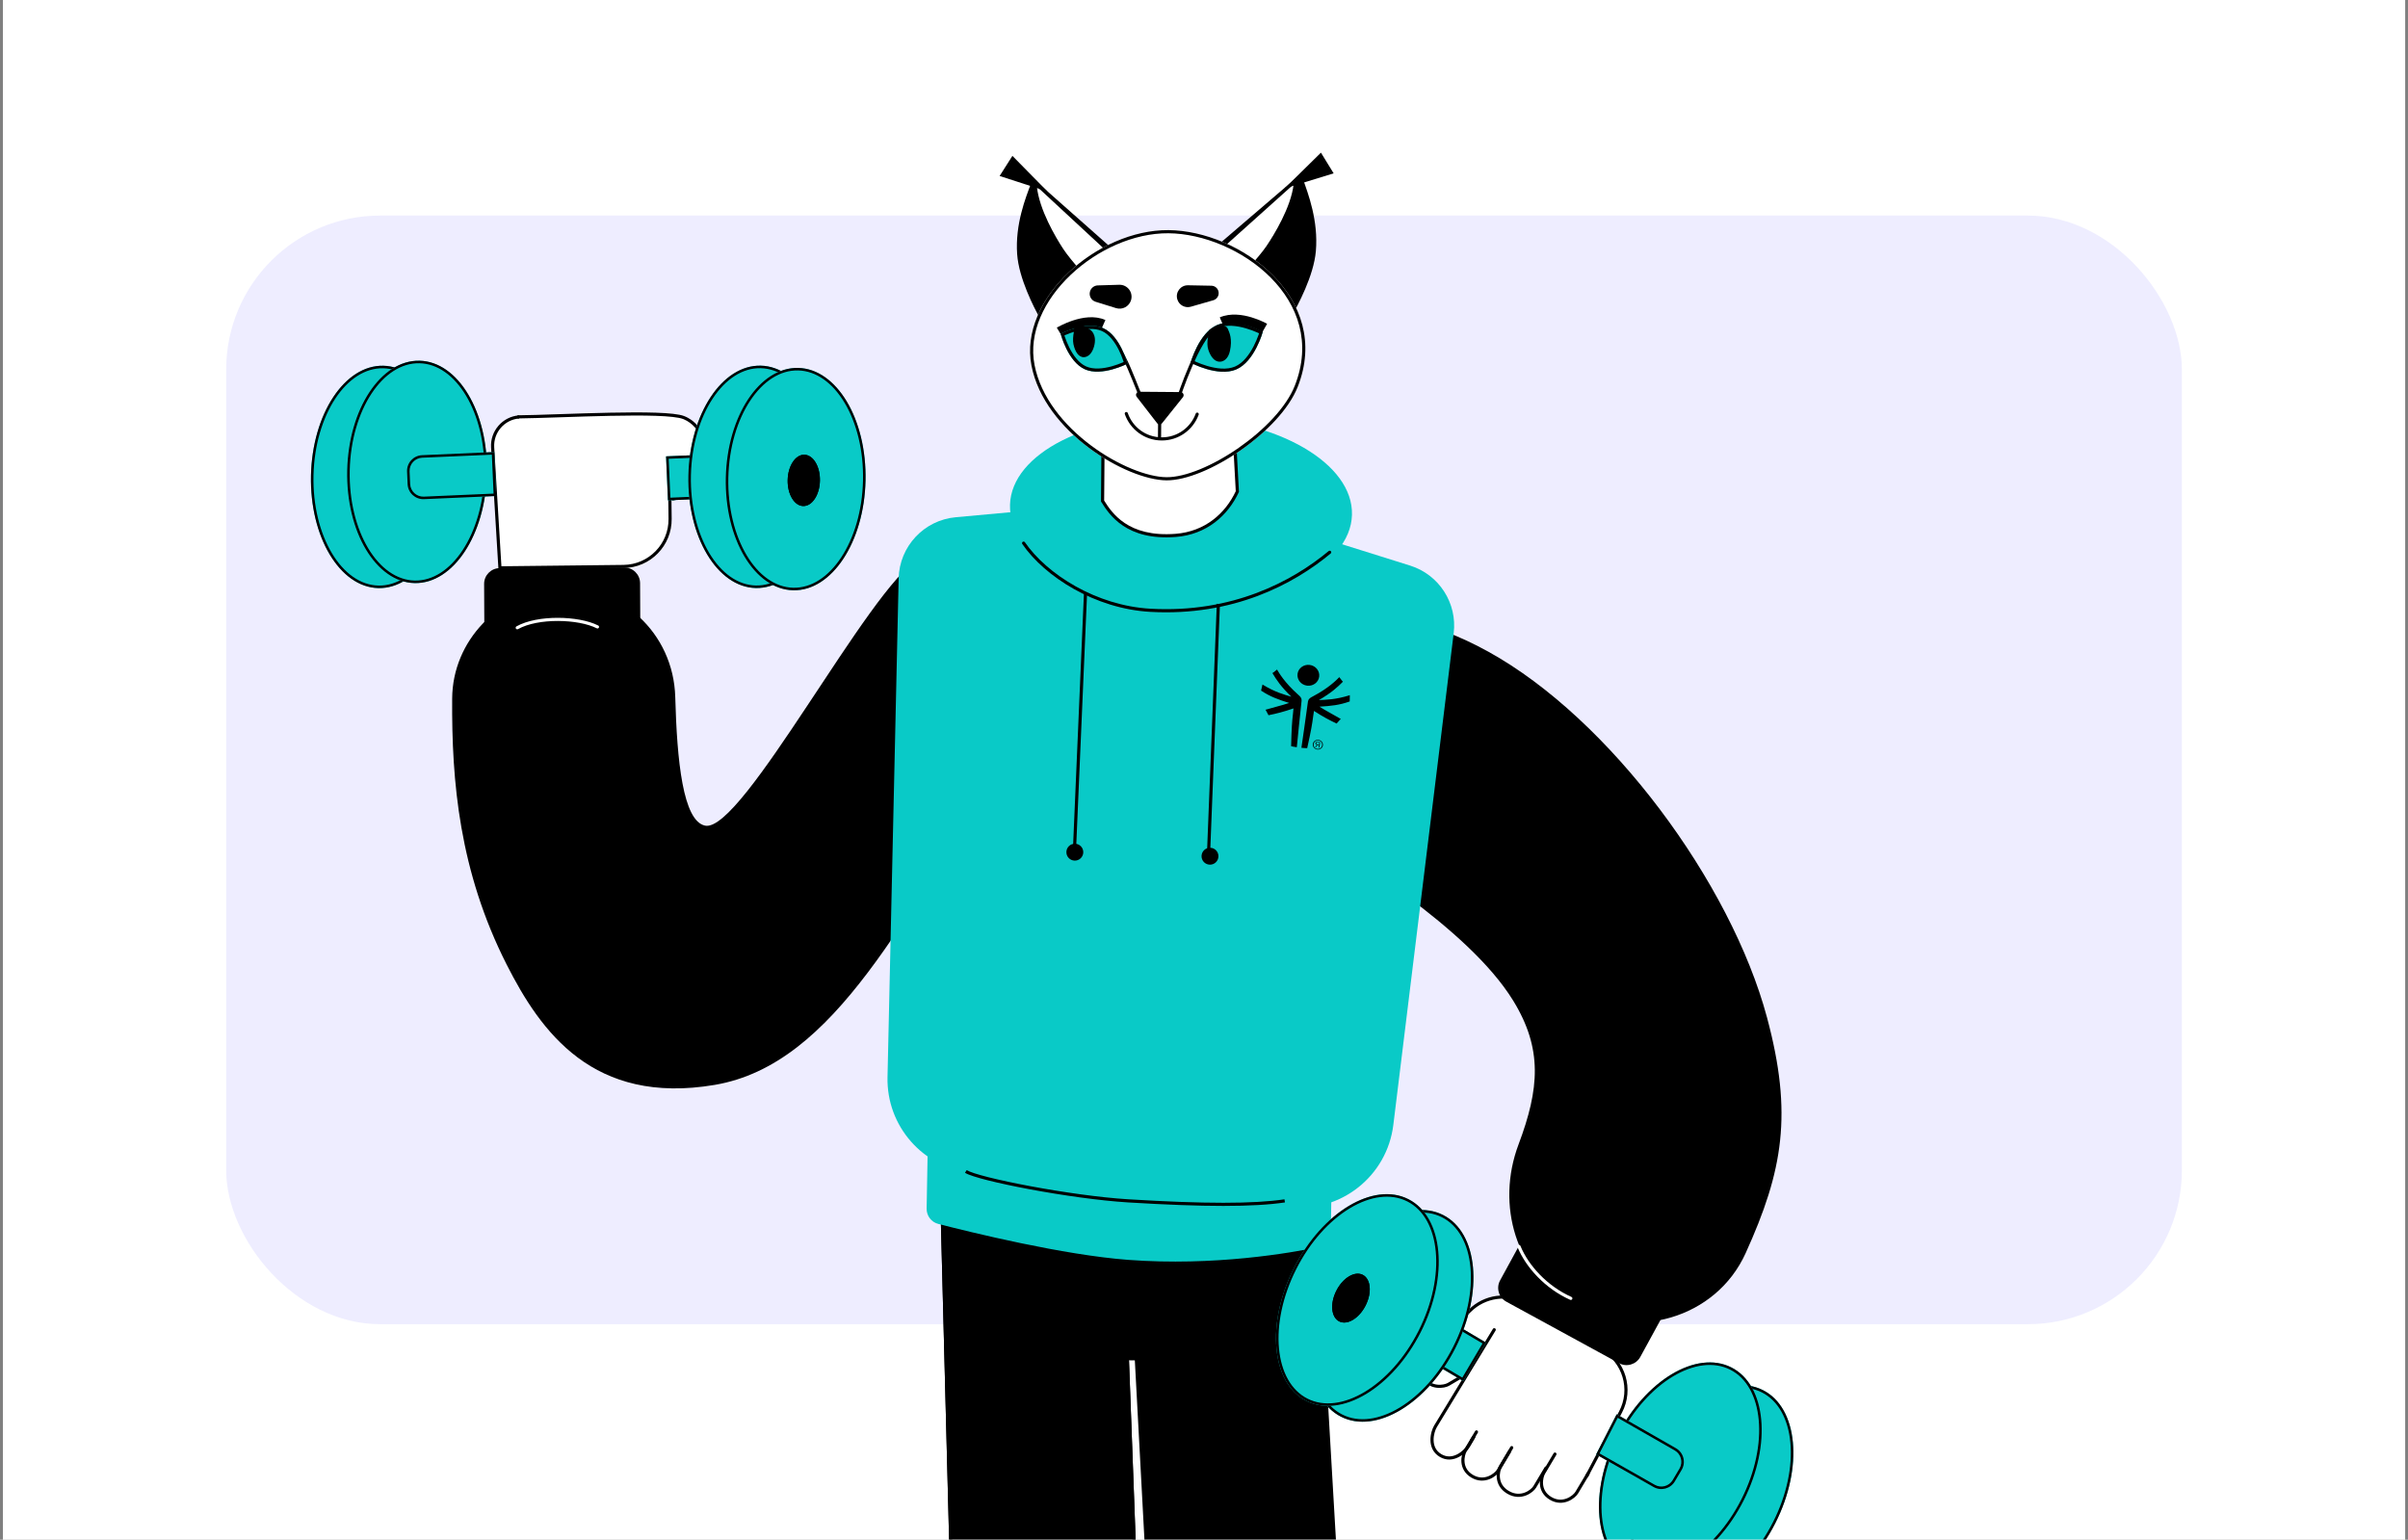 <svg width="552" height="353" viewBox="0 0 552 353" fill="none" xmlns="http://www.w3.org/2000/svg">
<rect x="0" y="0" width="552" height="353" fill="#808080" stroke="none"/>
<g clip-path="url(#clip0_680_49903)">
<rect x="0.672" width="550.681" height="353.001" fill="white"/>
<rect x="51.852" y="49.421" width="448.311" height="254.16" rx="35.3" fill="#EEEDFF"/>
<mask id="mask0_680_49903" style="mask-type:alpha" maskUnits="userSpaceOnUse" x="55" y="26" width="415" height="329">
<path d="M55.734 26.584H469.881V354.3H55.734V26.584Z" fill="#C4C4C4"/>
</mask>
<g mask="url(#mask0_680_49903)">
<path d="M257.047 264.357L215.272 264.357L217.793 361.592L260.648 361.592L257.047 264.357Z" fill="black"/>
<path fill-rule="evenodd" clip-rule="evenodd" d="M256.353 265.078L259.901 360.872L218.495 360.872L216.012 265.078L256.353 265.078ZM257.047 264.357L260.648 361.592L217.793 361.592L215.272 264.357L257.047 264.357Z" fill="black"/>
<path d="M302.061 280.923H258.485L262.807 361.591H306.742L302.061 280.923Z" fill="black"/>
<path d="M220.934 277.318C223.504 298.823 243.02 314.172 264.525 311.603C286.029 309.033 301.379 289.517 298.809 268.012C296.239 246.507 276.723 231.157 255.219 233.727C233.714 236.297 218.364 255.813 220.934 277.318Z" fill="black"/>
<path d="M305.245 271.874C305.279 269.967 303.821 268.364 301.919 268.219L216.505 261.685C214.439 261.527 212.667 263.141 212.63 265.212L212.418 277.077C212.389 278.726 213.483 280.183 215.081 280.594C222.536 282.515 243.773 287.732 258.66 288.839C278.411 290.308 295.857 287.252 302.331 285.899C303.921 285.567 305.026 284.172 305.055 282.547L305.245 271.874Z" fill="#09CAC7"/>
<path d="M113.18 99.665C113.14 117.783 114.544 129.98 114.614 130.543L142.672 130.448C148.894 130.426 153.812 125.167 153.417 118.957L153.13 114.454C155.595 114.152 161.387 114.156 162.04 105.496C162.694 96.835 156.958 95.156 153.965 95.047L124.301 95.112C122.576 95.038 116.004 94.378 113.18 99.665Z" fill="white"/>
<path fill-rule="evenodd" clip-rule="evenodd" d="M153.972 118.937L153.82 105.808L153.1 105.816L153.252 118.945C153.318 124.714 148.695 129.444 142.926 129.509L114.564 129.827L114.572 130.547L142.934 130.229C149.101 130.16 154.043 125.104 153.972 118.937Z" fill="black"/>
<path fill-rule="evenodd" clip-rule="evenodd" d="M154.185 95.585C155.262 95.705 156.066 95.863 156.562 96.054C158.838 96.935 160.337 98.911 161.109 101.198C161.881 103.487 161.907 106.041 161.279 108C160.606 110.102 159.585 111.483 158.348 112.405C157.107 113.33 155.62 113.812 153.98 114.066L154.09 114.778C155.796 114.514 157.41 114.002 158.779 112.982C160.153 111.959 161.253 110.443 161.965 108.22C162.644 106.101 162.609 103.389 161.791 100.967C160.973 98.542 159.353 96.362 156.821 95.383C156.234 95.156 155.352 94.991 154.265 94.869C153.171 94.746 151.841 94.664 150.343 94.613C147.347 94.511 143.659 94.535 139.797 94.614C136.028 94.691 132.102 94.821 128.485 94.941C124.672 95.067 121.203 95.182 118.62 95.212L118.629 95.932C121.208 95.902 124.696 95.787 128.522 95.66C132.144 95.54 136.069 95.411 139.812 95.334C143.67 95.255 147.342 95.232 150.319 95.333C151.807 95.383 153.116 95.465 154.185 95.585Z" fill="black"/>
<path fill-rule="evenodd" clip-rule="evenodd" d="M118.974 95.22C115.189 95.526 112.344 98.804 112.573 102.594L114.265 130.563L114.984 130.519L113.292 102.551C113.087 99.152 115.638 96.213 119.032 95.938L118.974 95.22Z" fill="black"/>
<path d="M116.15 221.146C105.267 199.668 103.523 179.172 103.654 160.132C103.744 146.886 114.3 136.027 127.503 134.959C142.189 133.771 154.391 145.083 154.792 159.812C155.187 174.384 156.546 188.219 161.627 189.286C170.174 191.082 199.324 134.42 210.525 128.245C221.238 122.339 225.096 125.257 230.053 128.472C235.01 131.688 249.625 145.788 230.276 174.909C207.336 209.435 191.705 244.009 163.827 248.723C135.948 253.437 123.929 236.497 116.15 221.146Z" fill="black"/>
<path d="M361.033 342.636L371.345 323.642C374.116 318.538 372.356 312.156 367.36 309.194L349.736 298.745C345.505 296.236 340.113 296.902 336.628 300.373C331.497 305.484 326.357 310.627 325.89 311.132C325.07 312.018 325.124 315.106 328.109 317.488C330.497 319.393 334.674 316.137 336.992 314.316C334.749 316.923 328.257 326.735 327.914 328.746C327.486 331.261 327.936 332.918 330.224 334.047C332.532 335.187 334.337 334.354 335.483 333.245C335.11 335.277 335.65 337.935 338.48 339.107C341.084 340.185 342.928 338.054 344.09 336.072C343.129 338.422 342.937 341.578 346.898 342.593C350.074 343.406 352.094 341.643 353.15 339.981C353.21 341.544 354.125 343.128 355.497 343.968C357.113 344.957 359.752 343.518 361.033 342.636Z" fill="white"/>
<path fill-rule="evenodd" clip-rule="evenodd" d="M363.576 338.704C363.4 338.611 363.333 338.393 363.426 338.218L371.165 323.557C373.818 318.532 371.966 312.308 366.998 309.55L347.471 298.712C347.298 298.615 347.235 298.396 347.331 298.222C347.428 298.048 347.647 297.985 347.821 298.082L367.347 308.92C372.658 311.868 374.637 318.521 371.802 323.893L364.062 338.554C363.97 338.73 363.752 338.797 363.576 338.704Z" fill="black"/>
<path fill-rule="evenodd" clip-rule="evenodd" d="M359.174 343.522C360.177 343.127 360.896 342.421 361.139 342.013L363.717 337.688C363.819 337.517 364.04 337.461 364.211 337.563C364.382 337.665 364.438 337.886 364.336 338.056L361.758 342.382C361.426 342.939 360.576 343.745 359.438 344.192C358.279 344.648 356.802 344.74 355.257 343.82C353.711 342.898 353.122 341.572 353.008 340.352C352.897 339.153 353.24 338.047 353.567 337.5C353.567 337.5 353.567 337.5 353.567 337.5L356.144 333.174C356.246 333.004 356.467 332.948 356.638 333.049C356.809 333.151 356.865 333.372 356.763 333.543L354.185 337.869C353.936 338.287 353.628 339.239 353.726 340.285C353.821 341.308 354.303 342.413 355.626 343.201C356.951 343.991 358.19 343.909 359.174 343.522Z" fill="black"/>
<path fill-rule="evenodd" clip-rule="evenodd" d="M349.515 342.188C350.54 341.805 351.265 341.105 351.506 340.7L354.084 336.374C354.186 336.203 354.407 336.147 354.578 336.249C354.749 336.351 354.805 336.572 354.703 336.743L352.125 341.068C351.791 341.629 350.929 342.429 349.767 342.863C348.585 343.304 347.075 343.371 345.482 342.422C343.888 341.471 343.262 340.13 343.126 338.895C342.991 337.682 343.326 336.57 343.654 336.02C343.654 336.02 343.654 336.02 343.654 336.02L346.231 331.694C346.333 331.523 346.554 331.467 346.725 331.569C346.896 331.671 346.952 331.892 346.85 332.063L344.273 336.389C344.025 336.804 343.724 337.759 343.841 338.815C343.956 339.85 344.47 340.98 345.851 341.803C347.234 342.627 348.511 342.562 349.515 342.188Z" fill="black"/>
<path fill-rule="evenodd" clip-rule="evenodd" d="M341.182 338.441C342.185 338.046 342.904 337.34 343.147 336.932L345.725 332.607C345.827 332.436 346.048 332.38 346.219 332.482C346.389 332.584 346.445 332.805 346.344 332.975L343.766 337.301C343.434 337.858 342.584 338.663 341.445 339.111C340.287 339.567 338.81 339.659 337.265 338.739C335.719 337.817 335.13 336.491 335.016 335.27C334.904 334.071 335.248 332.966 335.574 332.419C335.574 332.419 335.574 332.419 335.574 332.419L338.152 328.093C338.254 327.923 338.475 327.867 338.646 327.968C338.816 328.07 338.872 328.291 338.771 328.462L336.193 332.788C335.944 333.206 335.636 334.158 335.733 335.204C335.829 336.227 336.311 337.332 337.634 338.12C338.959 338.91 340.198 338.828 341.182 338.441Z" fill="black"/>
<path fill-rule="evenodd" clip-rule="evenodd" d="M334.048 333.414C335.131 332.854 335.968 331.935 336.323 331.34C336.622 330.839 336.853 330.448 337.03 330.147C337.028 330.098 337.031 330.047 337.035 330.028C337.043 329.996 337.055 329.971 337.056 329.968L337.056 329.967C337.062 329.955 337.067 329.945 337.069 329.943L337.069 329.942L337.074 329.933L337.081 329.92C337.089 329.907 337.098 329.894 337.108 329.882L337.115 329.871C337.13 329.848 337.148 329.82 337.169 329.787C337.19 329.754 337.215 329.717 337.241 329.676C337.34 329.523 337.471 329.322 337.536 329.235C337.544 329.223 337.555 329.209 337.567 329.195C337.572 329.188 337.581 329.178 337.592 329.167L337.593 329.166C337.599 329.16 337.628 329.131 337.671 329.106C337.688 329.095 337.754 329.057 337.848 329.055C337.902 329.054 337.97 329.066 338.038 329.105C338.106 329.146 338.15 329.201 338.175 329.251C338.22 329.338 338.216 329.417 338.215 329.438C338.213 329.469 338.208 329.493 338.205 329.506C338.195 329.545 338.18 329.578 338.175 329.588L338.175 329.589C338.15 329.644 338.096 329.742 338.013 329.887C337.842 330.188 337.514 330.747 336.941 331.709C336.524 332.41 335.591 333.428 334.379 334.054C333.153 334.688 331.607 334.934 330.037 333.998C328.468 333.063 327.945 331.584 327.915 330.203C327.885 328.837 328.332 327.529 328.75 326.827L328.752 326.824L328.752 326.824L342.225 304.662C342.329 304.492 342.55 304.438 342.72 304.541C342.89 304.644 342.944 304.866 342.841 305.036L329.369 327.196C329.368 327.196 329.368 327.197 329.368 327.197C329.014 327.791 328.608 328.966 328.635 330.187C328.661 331.393 329.106 332.605 330.406 333.38C331.706 334.155 332.979 333.966 334.048 333.414ZM337.52 329.289C337.52 329.289 337.519 329.29 337.519 329.29L337.52 329.289Z" fill="black"/>
<path fill-rule="evenodd" clip-rule="evenodd" d="M329.422 317.435C330.492 317.57 331.461 317.296 331.87 317.055L336.208 314.498C336.38 314.397 336.6 314.454 336.701 314.626C336.802 314.797 336.745 315.018 336.574 315.119L332.236 317.675C331.677 318.005 330.545 318.303 329.331 318.149C328.096 317.993 326.756 317.365 325.843 315.816C324.933 314.272 325.031 312.978 325.519 311.917C325.898 311.094 326.518 310.409 326.995 309.882C327.108 309.758 327.213 309.642 327.304 309.535L327.314 309.525L336.684 300.234C340.197 296.751 345.583 295.996 349.919 298.377L351.505 299.248C351.679 299.343 351.743 299.562 351.647 299.737C351.551 299.911 351.332 299.975 351.158 299.879L349.572 299.008C345.516 296.781 340.478 297.488 337.192 300.746L327.841 310.016C327.732 310.143 327.616 310.271 327.496 310.404C327.023 310.928 326.501 311.506 326.173 312.218C325.781 313.072 325.678 314.116 326.464 315.45C327.247 316.779 328.373 317.302 329.422 317.435Z" fill="black"/>
<path d="M405.072 233.306C410.975 255.351 408.777 268.308 400.16 287.304C393.353 302.309 374.695 307.532 360.389 299.359C347.491 291.99 342.872 276.289 348.1 262.385C352.896 249.626 353.671 240.451 346.863 229.385C336.463 212.48 308.616 196.203 299.822 189.63C287.22 180.211 283.656 162.557 292.305 152.875C298.912 145.48 313.268 133.999 341.167 149.396C369.067 164.793 396.778 202.335 405.072 233.306Z" fill="black"/>
<path d="M381.22 301.556C382.173 299.81 381.53 297.622 379.784 296.669L353.964 282.575C352.219 281.622 350.031 282.265 349.078 284.011L343.876 293.541C342.923 295.287 343.566 297.475 345.311 298.428L371.131 312.521C372.877 313.474 375.065 312.832 376.018 311.086L381.22 301.556Z" fill="black"/>
<path fill-rule="evenodd" clip-rule="evenodd" d="M348.067 285.429C347.883 285.504 347.794 285.714 347.869 285.898C349.735 290.502 354.202 295.435 359.942 297.996C360.123 298.077 360.336 297.995 360.417 297.814C360.498 297.632 360.417 297.419 360.235 297.338C354.663 294.852 350.332 290.056 348.536 285.628C348.462 285.443 348.252 285.355 348.067 285.429Z" fill="white"/>
<path d="M406.977 349.177C400.517 361.947 388.777 369.01 380.753 364.951C372.73 360.893 371.462 347.251 377.921 334.48C384.381 321.71 396.121 314.647 404.145 318.706C412.168 322.764 413.436 336.406 406.977 349.177Z" fill="#09CAC7"/>
<path fill-rule="evenodd" clip-rule="evenodd" d="M394.155 362.881C398.793 360.091 403.274 355.22 406.463 348.917C409.651 342.613 410.919 336.118 410.418 330.728C409.916 325.328 407.657 321.128 403.885 319.22C400.113 317.312 395.39 317.981 390.744 320.776C386.105 323.566 381.624 328.437 378.436 334.74C375.247 341.044 373.979 347.539 374.48 352.929C374.982 358.329 377.242 362.529 381.013 364.437C384.785 366.345 389.508 365.676 394.155 362.881ZM380.753 364.951C388.777 369.01 400.517 361.947 406.977 349.177C413.436 336.406 412.168 322.764 404.145 318.706C396.121 314.647 384.381 321.71 377.921 334.48C371.462 347.251 372.73 360.893 380.753 364.951Z" fill="black"/>
<path d="M399.719 343.965C393.26 356.735 381.519 363.798 373.495 359.739C365.472 355.681 364.204 342.039 370.664 329.268C377.123 316.498 388.864 309.435 396.887 313.494C404.91 317.552 406.178 331.195 399.719 343.965Z" fill="#09CAC7"/>
<path fill-rule="evenodd" clip-rule="evenodd" d="M386.897 357.669C391.536 354.879 396.016 350.009 399.205 343.705C402.393 337.401 403.661 330.906 403.16 325.516C402.659 320.116 400.399 315.916 396.627 314.008C392.855 312.1 388.133 312.769 383.486 315.564C378.847 318.355 374.366 323.225 371.178 329.528C367.989 335.832 366.721 342.327 367.222 347.718C367.724 353.117 369.984 357.317 373.756 359.225C377.527 361.133 382.25 360.464 386.897 357.669ZM373.495 359.739C381.519 363.798 393.26 356.735 399.719 343.965C406.178 331.195 404.91 317.552 396.887 313.494C388.864 309.435 377.123 316.498 370.664 329.268C364.204 342.039 365.472 355.681 373.495 359.739Z" fill="black"/>
<path d="M305.336 286.915L340.639 307.798L335.419 316.624L300.115 295.741L305.336 286.915Z" fill="#09CAC7"/>
<path fill-rule="evenodd" clip-rule="evenodd" d="M339.85 308L305.539 287.704L300.905 295.538L335.216 315.834L339.85 308ZM305.336 286.915L300.115 295.741L335.419 316.624L340.639 307.798L305.336 286.915Z" fill="black"/>
<path d="M370.597 324.241L384.187 332.02C385.931 333.018 386.521 335.25 385.498 336.979L383.939 339.614C382.939 341.305 380.768 341.883 379.06 340.912L365.894 333.431L370.597 324.241Z" fill="#09CAC7"/>
<path fill-rule="evenodd" clip-rule="evenodd" d="M370.597 324.241L365.894 333.431L379.06 340.912C380.768 341.883 382.939 341.305 383.939 339.614L385.498 336.979C386.521 335.25 385.931 333.018 384.187 332.02L370.597 324.241ZM370.835 325.041L366.658 333.203L379.345 340.411C380.779 341.226 382.603 340.741 383.443 339.321L385.002 336.685C385.861 335.233 385.366 333.358 383.901 332.52L370.835 325.041Z" fill="black"/>
<path d="M333.641 309.023C327.181 321.793 315.441 328.855 307.417 324.797C299.394 320.739 298.126 307.096 304.585 294.326C311.045 281.556 322.786 274.493 330.809 278.551C338.832 282.61 340.1 296.252 333.641 309.023Z" fill="#09CAC7"/>
<path fill-rule="evenodd" clip-rule="evenodd" d="M320.819 322.727C325.457 319.936 329.938 315.066 333.127 308.762C336.315 302.459 337.583 295.964 337.082 290.573C336.58 285.174 334.321 280.973 330.549 279.066C326.777 277.158 322.054 277.826 317.408 280.622C312.769 283.412 308.288 288.282 305.1 294.586C301.911 300.89 300.643 307.385 301.144 312.775C301.646 318.175 303.906 322.375 307.677 324.283C311.449 326.191 316.172 325.522 320.819 322.727ZM307.417 324.797C315.441 328.855 327.181 321.793 333.641 309.023C340.1 296.252 338.832 282.61 330.809 278.551C322.786 274.493 311.045 281.556 304.585 294.326C298.126 307.096 299.394 320.739 307.417 324.797Z" fill="black"/>
<path d="M325.688 305.391C319.228 318.161 307.488 325.224 299.464 321.165C291.441 317.107 290.173 303.464 296.632 290.694C303.092 277.924 314.832 270.861 322.856 274.92C330.879 278.978 332.147 292.62 325.688 305.391Z" fill="#09CAC7"/>
<path fill-rule="evenodd" clip-rule="evenodd" d="M312.865 319.095C317.504 316.304 321.985 311.434 325.174 305.131C328.362 298.827 329.63 292.332 329.129 286.941C328.627 281.542 326.368 277.342 322.596 275.434C318.824 273.526 314.101 274.195 309.455 276.99C304.816 279.78 300.335 284.65 297.146 290.954C293.958 297.258 292.69 303.753 293.191 309.143C293.693 314.543 295.953 318.743 299.724 320.651C303.496 322.559 308.219 321.89 312.865 319.095ZM299.464 321.165C307.488 325.224 319.228 318.161 325.688 305.391C332.147 292.62 330.879 278.978 322.856 274.92C314.832 270.861 303.092 277.924 296.632 290.694C290.173 303.464 291.441 317.107 299.464 321.165Z" fill="black"/>
<path d="M313.045 299.299C311.555 302.246 308.845 303.876 306.993 302.94C305.142 302.003 304.849 298.855 306.34 295.908C307.831 292.96 310.54 291.331 312.392 292.267C314.243 293.204 314.536 296.352 313.045 299.299Z" fill="black"/>
<path fill-rule="evenodd" clip-rule="evenodd" d="M309.858 302.082C310.846 301.487 311.827 300.431 312.531 299.039C313.235 297.647 313.505 296.231 313.398 295.083C313.291 293.925 312.818 293.128 312.132 292.781C311.446 292.434 310.524 292.525 309.527 293.125C308.539 293.719 307.558 294.776 306.854 296.168C306.15 297.56 305.88 298.976 305.987 300.124C306.095 301.282 306.568 302.079 307.254 302.425C307.939 302.772 308.861 302.681 309.858 302.082ZM306.993 302.94C308.845 303.876 311.555 302.246 313.045 299.299C314.536 296.352 314.243 293.204 312.392 292.267C310.54 291.331 307.831 292.96 306.34 295.908C304.849 298.855 305.142 302.003 306.993 302.94Z" fill="black"/>
<path d="M333.24 145.168C334.087 138.267 329.885 131.746 323.25 129.666L275.076 114.568C273.261 113.999 271.35 113.795 269.455 113.968L219.093 118.579C211.8 119.246 206.168 125.28 206.005 132.602L203.449 246.947C203.198 258.169 211.58 267.713 222.739 268.914L295.641 276.758C307.381 278.021 317.96 269.627 319.399 257.907L333.24 145.168Z" fill="#09CAC7"/>
<path d="M302.235 169.623C302.873 169.701 303.331 170.26 303.257 170.867C303.182 171.477 302.604 171.91 301.965 171.832C301.329 171.754 300.875 171.196 300.95 170.585C301.024 169.978 301.598 169.545 302.235 169.623ZM301.983 171.686C302.546 171.754 303.007 171.385 303.073 170.844C303.139 170.306 302.78 169.837 302.217 169.768C301.657 169.7 301.199 170.069 301.133 170.607C301.066 171.148 301.422 171.617 301.983 171.686ZM301.546 170.365C301.571 170.16 301.7 170.052 302.041 170.093L302.605 170.162L302.454 171.395L302.296 171.375L302.366 170.805L302.077 170.77L301.639 171.295L301.45 171.272L301.909 170.75C301.681 170.718 301.516 170.607 301.546 170.365ZM302.139 170.657L302.38 170.687L302.433 170.25L302.065 170.205C301.907 170.186 301.739 170.189 301.715 170.381C301.685 170.632 301.956 170.635 302.139 170.657ZM299.771 161.253C299.801 160.997 299.842 160.644 299.937 160.48C300.168 160.085 300.375 159.962 301.058 159.599C304.615 157.708 306.358 155.917 307.016 155.243C307.588 156.018 307.667 156.104 307.849 156.286C306.584 157.554 305.219 158.827 302.331 160.499C303.907 160.429 306.201 160.411 309.429 159.377C309.386 159.391 309.443 160.797 309.405 160.813C307.001 161.67 305.073 161.852 302.474 162.01C304.056 163.019 305.733 163.862 307.356 164.823C307.331 164.808 306.515 165.767 306.395 165.881C304.659 165.051 303.255 164.312 301.212 162.985C301.205 163.042 301.108 163.564 301.028 164.214C300.803 166.012 300.53 167.572 299.654 171.526C299.648 171.552 298.641 171.477 298.329 171.44C298.339 171.391 299.635 162.43 299.771 161.253ZM289.405 156.931C292.291 158.712 294.513 159.281 296.024 159.729C293.625 157.411 292.605 155.847 291.682 154.311C291.903 154.178 292.001 154.114 292.742 153.499C293.218 154.313 294.479 156.47 297.477 159.162C298.051 159.678 298.223 159.847 298.351 160.286C298.405 160.469 298.359 160.821 298.327 161.076C298.175 162.251 297.278 171.261 297.276 171.31C296.965 171.271 295.969 171.101 295.97 171.074C296.07 167.026 296.181 165.445 296.395 163.647C296.474 162.996 296.506 162.465 296.513 162.409C294.21 163.206 292.668 163.586 290.786 163.973C290.695 163.834 290.135 162.706 290.106 162.714C291.914 162.173 293.744 161.758 295.523 161.16C293.038 160.38 291.21 159.739 289.084 158.33C289.049 158.306 289.443 156.954 289.405 156.931ZM297.443 154.513C297.603 153.201 298.844 152.273 300.214 152.44C301.584 152.608 302.565 153.807 302.405 155.119C302.244 156.431 301.004 157.359 299.634 157.191C298.264 157.023 297.283 155.826 297.443 154.513Z" fill="black"/>
<path d="M231.529 115.706C231.178 127.465 248.441 137.522 270.087 138.169C291.734 138.816 309.567 129.808 309.918 118.05C310.27 106.291 293.007 96.234 271.36 95.587C249.714 94.94 231.881 103.948 231.529 115.706Z" fill="#09CAC7"/>
<path d="M297.442 40.528L279.826 55.623L296.213 72.278C297.411 70.124 301.157 63.291 301.643 57.569C302.236 50.601 299.898 44.422 298.601 40.837C298.428 40.358 297.828 40.197 297.442 40.528Z" fill="black"/>
<path d="M290.28 56.467C292.071 53.826 295.914 47.569 296.547 42.263L279.967 57.136L283.727 64.085C283.727 64.085 288.488 59.108 290.28 56.467Z" fill="white"/>
<path d="M302.807 34.998L294.48 43.192L305.72 39.742L302.807 34.998Z" fill="black"/>
<path d="M237.573 41.614L254.601 56.689L238.26 72.769C237.119 70.636 233.553 63.874 233.166 58.252C232.696 51.42 235.078 45.404 236.409 41.904C236.589 41.429 237.192 41.277 237.573 41.614Z" fill="black"/>
<path fill-rule="evenodd" clip-rule="evenodd" d="M242.131 55.631C240.394 52.98 237.52 46.823 236.976 41.534L237.692 41.46C238.222 46.602 241.039 52.649 242.734 55.236C243.576 56.523 245.138 58.4 246.502 59.969C247.181 60.75 247.807 61.45 248.263 61.955C248.491 62.207 248.677 62.41 248.805 62.55C248.869 62.62 248.919 62.675 248.953 62.711L248.992 62.753L249.004 62.767L248.74 63.012C248.476 63.257 248.476 63.256 248.476 63.256L248.423 63.2C248.389 63.162 248.339 63.108 248.274 63.037C248.145 62.896 247.958 62.691 247.729 62.438C247.27 61.931 246.641 61.227 245.958 60.441C244.597 58.876 243.004 56.964 242.131 55.631Z" fill="black"/>
<path d="M243.724 57.058C241.976 54.389 238.235 48.07 237.688 42.755L254.025 57.895L250.153 64.782C250.153 64.782 245.473 59.728 243.724 57.058Z" fill="white"/>
<path d="M232.082 35.734L240.122 43.905L229.15 40.343L232.082 35.734Z" fill="black"/>
<path d="M283.631 112.687L282.59 93.574C276.532 92.727 262.979 91.309 257.225 92.412C251.471 93.514 252.897 94.77 252.843 101.473L252.784 108.654L252.734 114.858C254.544 117.777 258.37 123.617 269.512 122.739C276.427 122.194 281.195 117.933 283.631 112.687Z" fill="white"/>
<path fill-rule="evenodd" clip-rule="evenodd" d="M269.832 91.904C264.971 91.582 260.1 91.498 257.172 92.059C255.729 92.336 254.69 92.629 253.959 93.037C253.204 93.459 252.777 94.004 252.565 94.745C252.362 95.452 252.36 96.328 252.396 97.398C252.404 97.653 252.415 97.921 252.427 98.203C252.464 99.124 252.508 100.196 252.497 101.471L252.388 114.961L252.443 115.049C253.353 116.516 254.795 118.763 257.439 120.524C260.089 122.289 263.913 123.544 269.555 123.1C276.621 122.543 281.492 118.183 283.973 112.84L284.011 112.759L282.948 93.26L282.655 93.219C279.619 92.795 274.707 92.227 269.832 91.904ZM282.261 93.892L283.282 112.618C280.879 117.731 276.226 121.851 269.498 122.382C263.998 122.815 260.338 121.59 257.838 119.924C255.381 118.288 254.011 116.207 253.11 114.758L253.218 101.477C253.228 100.183 253.183 99.086 253.146 98.163C253.135 97.885 253.124 97.622 253.116 97.374C253.079 96.289 253.09 95.525 253.257 94.943C253.414 94.394 253.713 94 254.31 93.666C254.933 93.319 255.873 93.042 257.307 92.767C260.133 92.225 264.916 92.3 269.785 92.623C274.485 92.934 279.222 93.474 282.261 93.892Z" fill="black"/>
<path d="M236.445 83.796C239.402 99.065 258.253 110.049 267.393 110.123C276.534 110.197 293.444 98.917 297.48 88.702C305.539 68.306 284.147 52.888 267.857 52.757C251.566 52.625 233.488 68.526 236.445 83.796Z" fill="white"/>
<path fill-rule="evenodd" clip-rule="evenodd" d="M250.032 102.081C243.886 97.476 238.584 91.052 237.152 83.659C235.737 76.353 239.345 68.794 245.429 63.023C251.506 57.259 259.926 53.413 267.851 53.477C275.801 53.541 285.041 57.348 291.288 63.638C297.508 69.9 300.713 78.559 296.81 88.437C294.868 93.352 289.767 98.625 283.939 102.679C281.039 104.698 277.988 106.393 275.109 107.577C272.22 108.766 269.55 109.42 267.399 109.403C263.043 109.368 256.193 106.697 250.032 102.081ZM267.393 110.123C258.253 110.049 239.402 99.065 236.445 83.796C233.488 68.526 251.566 52.625 267.857 52.757C284.147 52.888 305.539 68.306 297.48 88.702C293.444 98.917 276.534 110.197 267.393 110.123Z" fill="black"/>
<path d="M272.933 83.154C272.933 83.154 279.181 86.506 283.402 84.693C287.623 82.88 289.493 76.041 289.493 76.041C289.493 76.041 283.246 72.689 279.025 74.502C274.803 76.315 272.933 83.154 272.933 83.154Z" fill="#09CAC7"/>
<path fill-rule="evenodd" clip-rule="evenodd" d="M289.493 76.041C289.493 76.041 287.623 82.88 283.402 84.693C279.181 86.506 272.933 83.154 272.933 83.154C272.933 83.154 274.803 76.315 279.025 74.502C283.246 72.689 289.493 76.041 289.493 76.041ZM288.624 76.414C288.578 76.553 288.522 76.714 288.458 76.893C288.224 77.542 287.87 78.424 287.39 79.358C286.412 81.261 284.987 83.228 283.118 84.031C281.249 84.834 278.841 84.513 276.787 83.912C275.779 83.617 274.896 83.267 274.265 82.99C274.09 82.913 273.936 82.843 273.803 82.781C273.849 82.642 273.904 82.481 273.969 82.301C274.203 81.653 274.557 80.771 275.037 79.837C276.015 77.934 277.44 75.967 279.309 75.164C281.178 74.361 283.586 74.682 285.64 75.283C286.647 75.578 287.53 75.928 288.162 76.205C288.336 76.281 288.491 76.352 288.624 76.414Z" fill="black"/>
<path fill-rule="evenodd" clip-rule="evenodd" d="M289.398 76.112C289.398 76.112 289.398 76.112 289.933 75.173C290.468 74.234 290.467 74.234 290.467 74.234L290.464 74.233L290.459 74.23L290.443 74.22C290.429 74.213 290.41 74.202 290.385 74.189C290.337 74.162 290.267 74.125 290.179 74.079C290.002 73.987 289.748 73.86 289.432 73.715C288.801 73.425 287.912 73.057 286.879 72.748C284.858 72.144 282.079 71.702 279.614 72.761L280.467 74.746C282.223 73.992 284.39 74.26 286.26 74.819C287.172 75.091 287.965 75.418 288.529 75.678C288.811 75.807 289.033 75.919 289.183 75.996C289.257 76.035 289.314 76.066 289.35 76.085C289.368 76.095 289.382 76.103 289.39 76.107L289.398 76.112Z" fill="black"/>
<path fill-rule="evenodd" clip-rule="evenodd" d="M243.372 76.969C243.372 76.969 243.372 76.969 242.816 76.043C242.261 75.116 242.261 75.116 242.261 75.116L242.264 75.114L242.269 75.111L242.286 75.101C242.3 75.093 242.32 75.081 242.345 75.067C242.396 75.037 242.468 74.997 242.56 74.946C242.744 74.845 243.008 74.705 243.337 74.544C243.992 74.223 244.914 73.814 245.98 73.466C248.055 72.788 250.923 72.257 253.4 73.369L252.516 75.341C250.802 74.572 248.599 74.884 246.651 75.52C245.705 75.829 244.878 76.195 244.287 76.485C243.992 76.629 243.758 76.753 243.601 76.84C243.522 76.883 243.462 76.917 243.423 76.939C243.404 76.95 243.39 76.959 243.381 76.964L243.372 76.969L243.372 76.969Z" fill="black"/>
<path fill-rule="evenodd" clip-rule="evenodd" d="M259.983 88.151C260.477 89.389 260.904 90.459 261.255 91.171L261.354 91.369L270.456 91.443L270.538 91.193L270.195 91.081C270.538 91.193 270.538 91.193 270.538 91.193L270.541 91.183L270.55 91.155C270.559 91.129 270.571 91.091 270.588 91.041C270.622 90.941 270.672 90.794 270.736 90.606C270.866 90.23 271.055 89.689 271.294 89.034C271.771 87.724 272.446 85.958 273.235 84.13C274.026 82.3 274.927 80.417 275.858 78.87C276.323 78.097 276.791 77.413 277.252 76.865C277.716 76.314 278.158 75.917 278.565 75.695L278.22 75.063C277.701 75.346 277.192 75.818 276.701 76.402C276.208 76.988 275.717 77.706 275.24 78.499C274.286 80.085 273.37 82.001 272.574 83.844C271.778 85.689 271.098 87.469 270.617 88.788C270.377 89.447 270.186 89.992 270.055 90.371C270.008 90.51 269.968 90.626 269.937 90.718L261.805 90.653C261.486 89.975 261.105 89.021 260.659 87.901C260.535 87.591 260.406 87.267 260.272 86.934C259.609 85.286 258.828 83.406 257.931 81.63C257.036 79.858 256.017 78.171 254.872 76.919C253.73 75.672 252.419 74.809 250.941 74.797L250.936 75.517C252.122 75.527 253.257 76.221 254.34 77.405C255.42 78.585 256.404 80.205 257.288 81.955C258.17 83.701 258.942 85.558 259.604 87.203C259.734 87.527 259.86 87.844 259.983 88.151Z" fill="black"/>
<path d="M258.447 83.385C258.447 83.385 252.58 86.412 248.677 84.661C244.774 82.909 243.135 76.513 243.135 76.513C243.135 76.513 249.003 73.486 252.906 75.238C256.809 76.99 258.447 83.385 258.447 83.385Z" fill="#09CAC7"/>
<path fill-rule="evenodd" clip-rule="evenodd" d="M243.135 76.513C243.135 76.513 244.774 82.909 248.677 84.661C252.58 86.412 258.447 83.385 258.447 83.385C258.447 83.385 256.809 76.99 252.906 75.238C249.003 73.486 243.135 76.513 243.135 76.513ZM244 76.901C244.038 77.021 244.083 77.157 244.134 77.307C244.341 77.913 244.657 78.737 245.088 79.611C245.969 81.396 247.26 83.235 248.972 84.004C250.684 84.772 252.916 84.513 254.835 83.986C255.775 83.727 256.6 83.415 257.191 83.167C257.337 83.106 257.468 83.049 257.583 82.997C257.545 82.878 257.5 82.742 257.449 82.592C257.242 81.986 256.926 81.162 256.495 80.287C255.614 78.503 254.323 76.663 252.611 75.895C250.899 75.127 248.667 75.385 246.748 75.913C245.808 76.172 244.983 76.484 244.392 76.732C244.246 76.793 244.115 76.85 244 76.901Z" fill="black"/>
<path d="M265.253 97.024C265.538 97.392 266.093 97.397 266.384 97.033L271.168 91.056C271.544 90.587 271.213 89.891 270.612 89.886L261.141 89.809C260.54 89.805 260.198 90.495 260.566 90.971L265.253 97.024Z" fill="black"/>
<path d="M281.937 80.495C282.55 77.711 281.843 76.232 281.407 75.271C281.088 74.568 279.544 74.612 279.544 74.612L277.276 75.547C277.072 76.475 276.481 78.564 276.975 80.132C277.47 81.7 278.409 83.011 279.721 82.925C280.53 82.873 281.549 82.255 281.937 80.495Z" fill="black"/>
<path d="M250.781 79.474C251.588 76.633 249.932 75.611 249.932 75.611L246.735 73.718L246.735 73.718C246.465 74.666 245.725 77.27 246.073 78.904C246.42 80.538 247.212 81.925 248.471 81.889C249.248 81.867 250.27 81.272 250.781 79.474Z" fill="black"/>
<path fill-rule="evenodd" clip-rule="evenodd" d="M274.564 94.609C274.377 94.541 274.171 94.637 274.103 94.824C272.943 98.023 269.866 100.295 266.271 100.266C262.676 100.237 259.636 97.915 258.528 94.699C258.463 94.51 258.259 94.411 258.07 94.475C257.882 94.54 257.782 94.745 257.847 94.933C259.051 98.429 262.356 100.955 266.265 100.986C270.175 101.018 273.52 98.546 274.78 95.07C274.848 94.883 274.751 94.676 274.564 94.609Z" fill="black"/>
<path fill-rule="evenodd" clip-rule="evenodd" d="M266.161 100.622L266.211 94.398L265.491 94.393L265.44 100.616L266.161 100.622Z" fill="black"/>
<path d="M279.3 66.733C279.094 66.016 278.445 65.518 277.7 65.503L272.333 65.401C270.645 65.369 269.408 66.98 269.875 68.602C270.258 69.933 271.647 70.702 272.979 70.319L278.137 68.835C279.039 68.576 279.56 67.635 279.3 66.733Z" fill="black"/>
<path d="M249.881 66.779C250.124 65.997 250.837 65.455 251.656 65.431L256.572 65.286C258.451 65.231 259.826 67.041 259.268 68.836C258.82 70.281 257.285 71.088 255.84 70.639L251.143 69.18C250.132 68.866 249.567 67.791 249.881 66.779Z" fill="black"/>
<path fill-rule="evenodd" clip-rule="evenodd" d="M234.442 124.221C234.278 124.333 234.236 124.558 234.349 124.722C239.518 132.231 251.031 139.571 263.709 140.276C282.677 141.33 296.543 133.948 305.039 126.892C305.192 126.765 305.213 126.538 305.086 126.385C304.959 126.232 304.732 126.211 304.579 126.338C296.189 133.306 282.495 140.599 263.749 139.557C251.292 138.864 239.985 131.638 234.942 124.313C234.83 124.149 234.605 124.108 234.442 124.221Z" fill="black"/>
<path fill-rule="evenodd" clip-rule="evenodd" d="M236.073 272.655C243.387 274.019 252.008 275.263 258.64 275.669C276.027 276.734 287.416 276.737 294.555 275.666L294.448 274.954C287.393 276.012 276.072 276.015 258.684 274.951C252.093 274.547 243.504 273.308 236.205 271.947C232.556 271.266 229.235 270.557 226.652 269.907C225.36 269.582 224.256 269.273 223.389 268.991C222.513 268.707 221.909 268.459 221.595 268.263L221.213 268.873C221.609 269.121 222.289 269.391 223.167 269.676C224.054 269.965 225.175 270.278 226.476 270.605C229.078 271.26 232.415 271.973 236.073 272.655Z" fill="black"/>
<path fill-rule="evenodd" clip-rule="evenodd" d="M246.661 195.029L249.195 136.097L248.475 136.066L245.942 194.998L246.661 195.029Z" fill="black"/>
<path fill-rule="evenodd" clip-rule="evenodd" d="M277.385 196.103L279.656 138.458L278.936 138.43L276.665 196.075L277.385 196.103Z" fill="black"/>
<path d="M275.438 196.238C275.406 197.307 276.247 198.199 277.316 198.231C278.385 198.263 279.277 197.422 279.309 196.354C279.341 195.285 278.501 194.392 277.432 194.36C276.363 194.328 275.47 195.169 275.438 196.238Z" fill="black"/>
<path d="M244.454 195.31C244.422 196.379 245.263 197.271 246.332 197.303C247.401 197.335 248.293 196.495 248.325 195.426C248.357 194.357 247.516 193.464 246.447 193.432C245.378 193.4 244.486 194.241 244.454 195.31Z" fill="black"/>
<path d="M146.728 133.693C146.719 131.704 145.099 130.1 143.11 130.109L114.563 130.248C112.574 130.257 110.969 131.878 110.979 133.866L111.028 144C111.038 145.989 112.658 147.594 114.647 147.584L143.194 147.445C145.183 147.436 146.787 145.816 146.778 143.827L146.728 133.693Z" fill="black"/>
<path fill-rule="evenodd" clip-rule="evenodd" d="M137.288 143.887C137.378 143.709 137.307 143.492 137.129 143.402C134.886 142.265 131.4 141.649 127.904 141.643C124.408 141.636 120.824 142.238 118.393 143.602C118.22 143.699 118.158 143.919 118.256 144.092C118.353 144.266 118.572 144.327 118.746 144.23C121.021 142.953 124.463 142.356 127.903 142.363C131.342 142.37 134.701 142.979 136.804 144.045C136.981 144.135 137.198 144.064 137.288 143.887Z" fill="white"/>
<path d="M71.289 108.98C70.975 123.055 77.89 134.626 86.734 134.823C95.577 135.02 103.001 123.769 103.315 109.694C103.628 95.618 96.714 84.047 87.87 83.85C79.026 83.653 71.603 94.904 71.289 108.98Z" fill="#09CAC7"/>
<path fill-rule="evenodd" clip-rule="evenodd" d="M76.072 126.81C73.341 122.24 71.71 115.939 71.865 108.992C72.02 102.046 73.93 95.823 76.862 91.38C79.799 86.928 83.704 84.334 87.857 84.426C92.01 84.519 95.796 87.285 98.532 91.863C101.263 96.433 102.893 102.734 102.738 109.681C102.584 116.627 100.674 122.85 97.742 127.293C94.805 131.745 90.899 134.34 86.746 134.247C82.593 134.154 78.808 131.388 76.072 126.81ZM86.734 134.823C77.89 134.626 70.975 123.055 71.289 108.98C71.603 94.904 79.026 83.653 87.87 83.85C96.714 84.047 103.628 95.618 103.315 109.694C103.001 123.769 95.577 135.02 86.734 134.823Z" fill="black"/>
<path d="M79.594 107.83C79.28 121.906 86.195 133.477 95.038 133.674C103.882 133.871 111.305 122.62 111.619 108.544C111.933 94.468 105.018 82.898 96.175 82.701C87.331 82.503 79.907 93.754 79.594 107.83Z" fill="#09CAC7"/>
<path fill-rule="evenodd" clip-rule="evenodd" d="M84.376 125.661C81.645 121.091 80.015 114.79 80.17 107.843C80.325 100.896 82.234 94.674 85.166 90.23C88.103 85.779 92.009 83.184 96.162 83.277C100.315 83.369 104.101 86.136 106.836 90.713C109.567 95.283 111.198 101.585 111.043 108.531C110.888 115.478 108.978 121.7 106.046 126.144C103.109 130.595 99.204 133.19 95.051 133.098C90.898 133.005 87.112 130.239 84.376 125.661ZM95.038 133.674C86.195 133.477 79.28 121.906 79.594 107.83C79.907 93.754 87.331 82.503 96.175 82.701C105.018 82.898 111.933 94.468 111.619 108.544C111.305 122.62 103.882 133.871 95.038 133.674Z" fill="black"/>
<path d="M193 102.866L152.685 104.624L153.125 114.703L193.44 112.945L193 102.866Z" fill="#09CAC7"/>
<path fill-rule="evenodd" clip-rule="evenodd" d="M153.286 105.175L192.449 103.467L192.839 112.394L153.675 114.102L153.286 105.175ZM193 102.866L193.44 112.945L153.125 114.703L152.685 104.624L193 102.866Z" fill="black"/>
<path d="M113.305 103.636L96.755 104.357C94.768 104.444 93.228 106.125 93.314 108.112L93.44 110.995C93.527 112.982 95.208 114.523 97.195 114.436L113.744 113.714L113.305 103.636Z" fill="#09CAC7"/>
<path fill-rule="evenodd" clip-rule="evenodd" d="M96.781 104.933L112.754 104.237L113.143 113.164L97.17 113.861C95.501 113.933 94.089 112.639 94.016 110.97L93.89 108.087C93.817 106.418 95.111 105.006 96.781 104.933ZM113.305 103.636L113.744 113.714L97.195 114.436C95.208 114.523 93.527 112.982 93.44 110.995L93.314 108.112C93.228 106.125 94.768 104.444 96.755 104.357L113.305 103.636Z" fill="black"/>
<path d="M157.805 108.962C157.491 123.038 164.405 134.608 173.249 134.806C182.093 135.003 189.516 123.752 189.83 109.676C190.144 95.6 183.229 84.03 174.386 83.832C165.542 83.635 158.118 94.886 157.805 108.962Z" fill="#09CAC7"/>
<path fill-rule="evenodd" clip-rule="evenodd" d="M162.587 126.793C159.856 122.223 158.226 115.921 158.381 108.975C158.535 102.028 160.445 95.806 163.377 91.362C166.314 86.911 170.22 84.316 174.373 84.409C178.526 84.501 182.312 87.267 185.047 91.845C187.778 96.415 189.409 102.717 189.254 109.663C189.099 116.61 187.189 122.832 184.257 127.276C181.32 131.727 177.415 134.322 173.262 134.23C169.109 134.137 165.323 131.37 162.587 126.793ZM173.249 134.806C164.405 134.608 157.491 123.038 157.805 108.962C158.118 94.886 165.542 83.635 174.386 83.832C183.229 84.03 190.144 95.6 189.83 109.676C189.516 123.752 182.093 135.003 173.249 134.806Z" fill="black"/>
<path d="M166.383 109.48C166.069 123.555 172.984 135.126 181.827 135.323C190.671 135.52 198.094 124.269 198.408 110.194C198.722 96.118 191.807 84.547 182.964 84.35C174.12 84.153 166.697 95.404 166.383 109.48Z" fill="#09CAC7"/>
<path fill-rule="evenodd" clip-rule="evenodd" d="M171.165 127.31C168.434 122.74 166.804 116.439 166.959 109.492C167.114 102.546 169.023 96.323 171.955 91.88C174.893 87.428 178.798 84.834 182.951 84.926C187.104 85.019 190.89 87.785 193.625 92.363C196.357 96.933 197.987 103.234 197.832 110.181C197.677 117.127 195.768 123.35 192.835 127.793C189.898 132.245 185.993 134.84 181.84 134.747C177.687 134.654 173.901 131.888 171.165 127.31ZM181.827 135.323C172.984 135.126 166.069 123.555 166.383 109.48C166.697 95.404 174.12 84.153 182.964 84.35C191.807 84.547 198.722 96.118 198.408 110.194C198.094 124.269 190.671 135.52 181.827 135.323Z" fill="black"/>
<path d="M180.564 110.05C180.492 113.298 182.087 115.969 184.128 116.014C186.169 116.06 187.882 113.463 187.955 110.215C188.027 106.966 186.431 104.296 184.391 104.251C182.35 104.205 180.636 106.802 180.564 110.05Z" fill="black"/>
<path fill-rule="evenodd" clip-rule="evenodd" d="M182.048 113.938C181.467 112.965 181.106 111.596 181.14 110.063C181.174 108.53 181.596 107.178 182.22 106.232C182.849 105.279 183.626 104.81 184.378 104.827C185.129 104.843 185.885 105.347 186.471 106.327C187.052 107.3 187.413 108.669 187.379 110.202C187.345 111.735 186.923 113.087 186.299 114.032C185.67 114.986 184.893 115.455 184.141 115.438C183.389 115.421 182.634 114.918 182.048 113.938ZM184.128 116.014C182.087 115.969 180.492 113.298 180.564 110.05C180.636 106.802 182.35 104.205 184.391 104.251C186.431 104.296 188.027 106.966 187.955 110.215C187.882 113.463 186.169 116.06 184.128 116.014Z" fill="black"/>
</g>
</g>
<defs>
<clipPath id="clip0_680_49903">
<rect width="550.681" height="353.001" fill="white" transform="translate(0.672)"/>
</clipPath>
</defs>
</svg>
